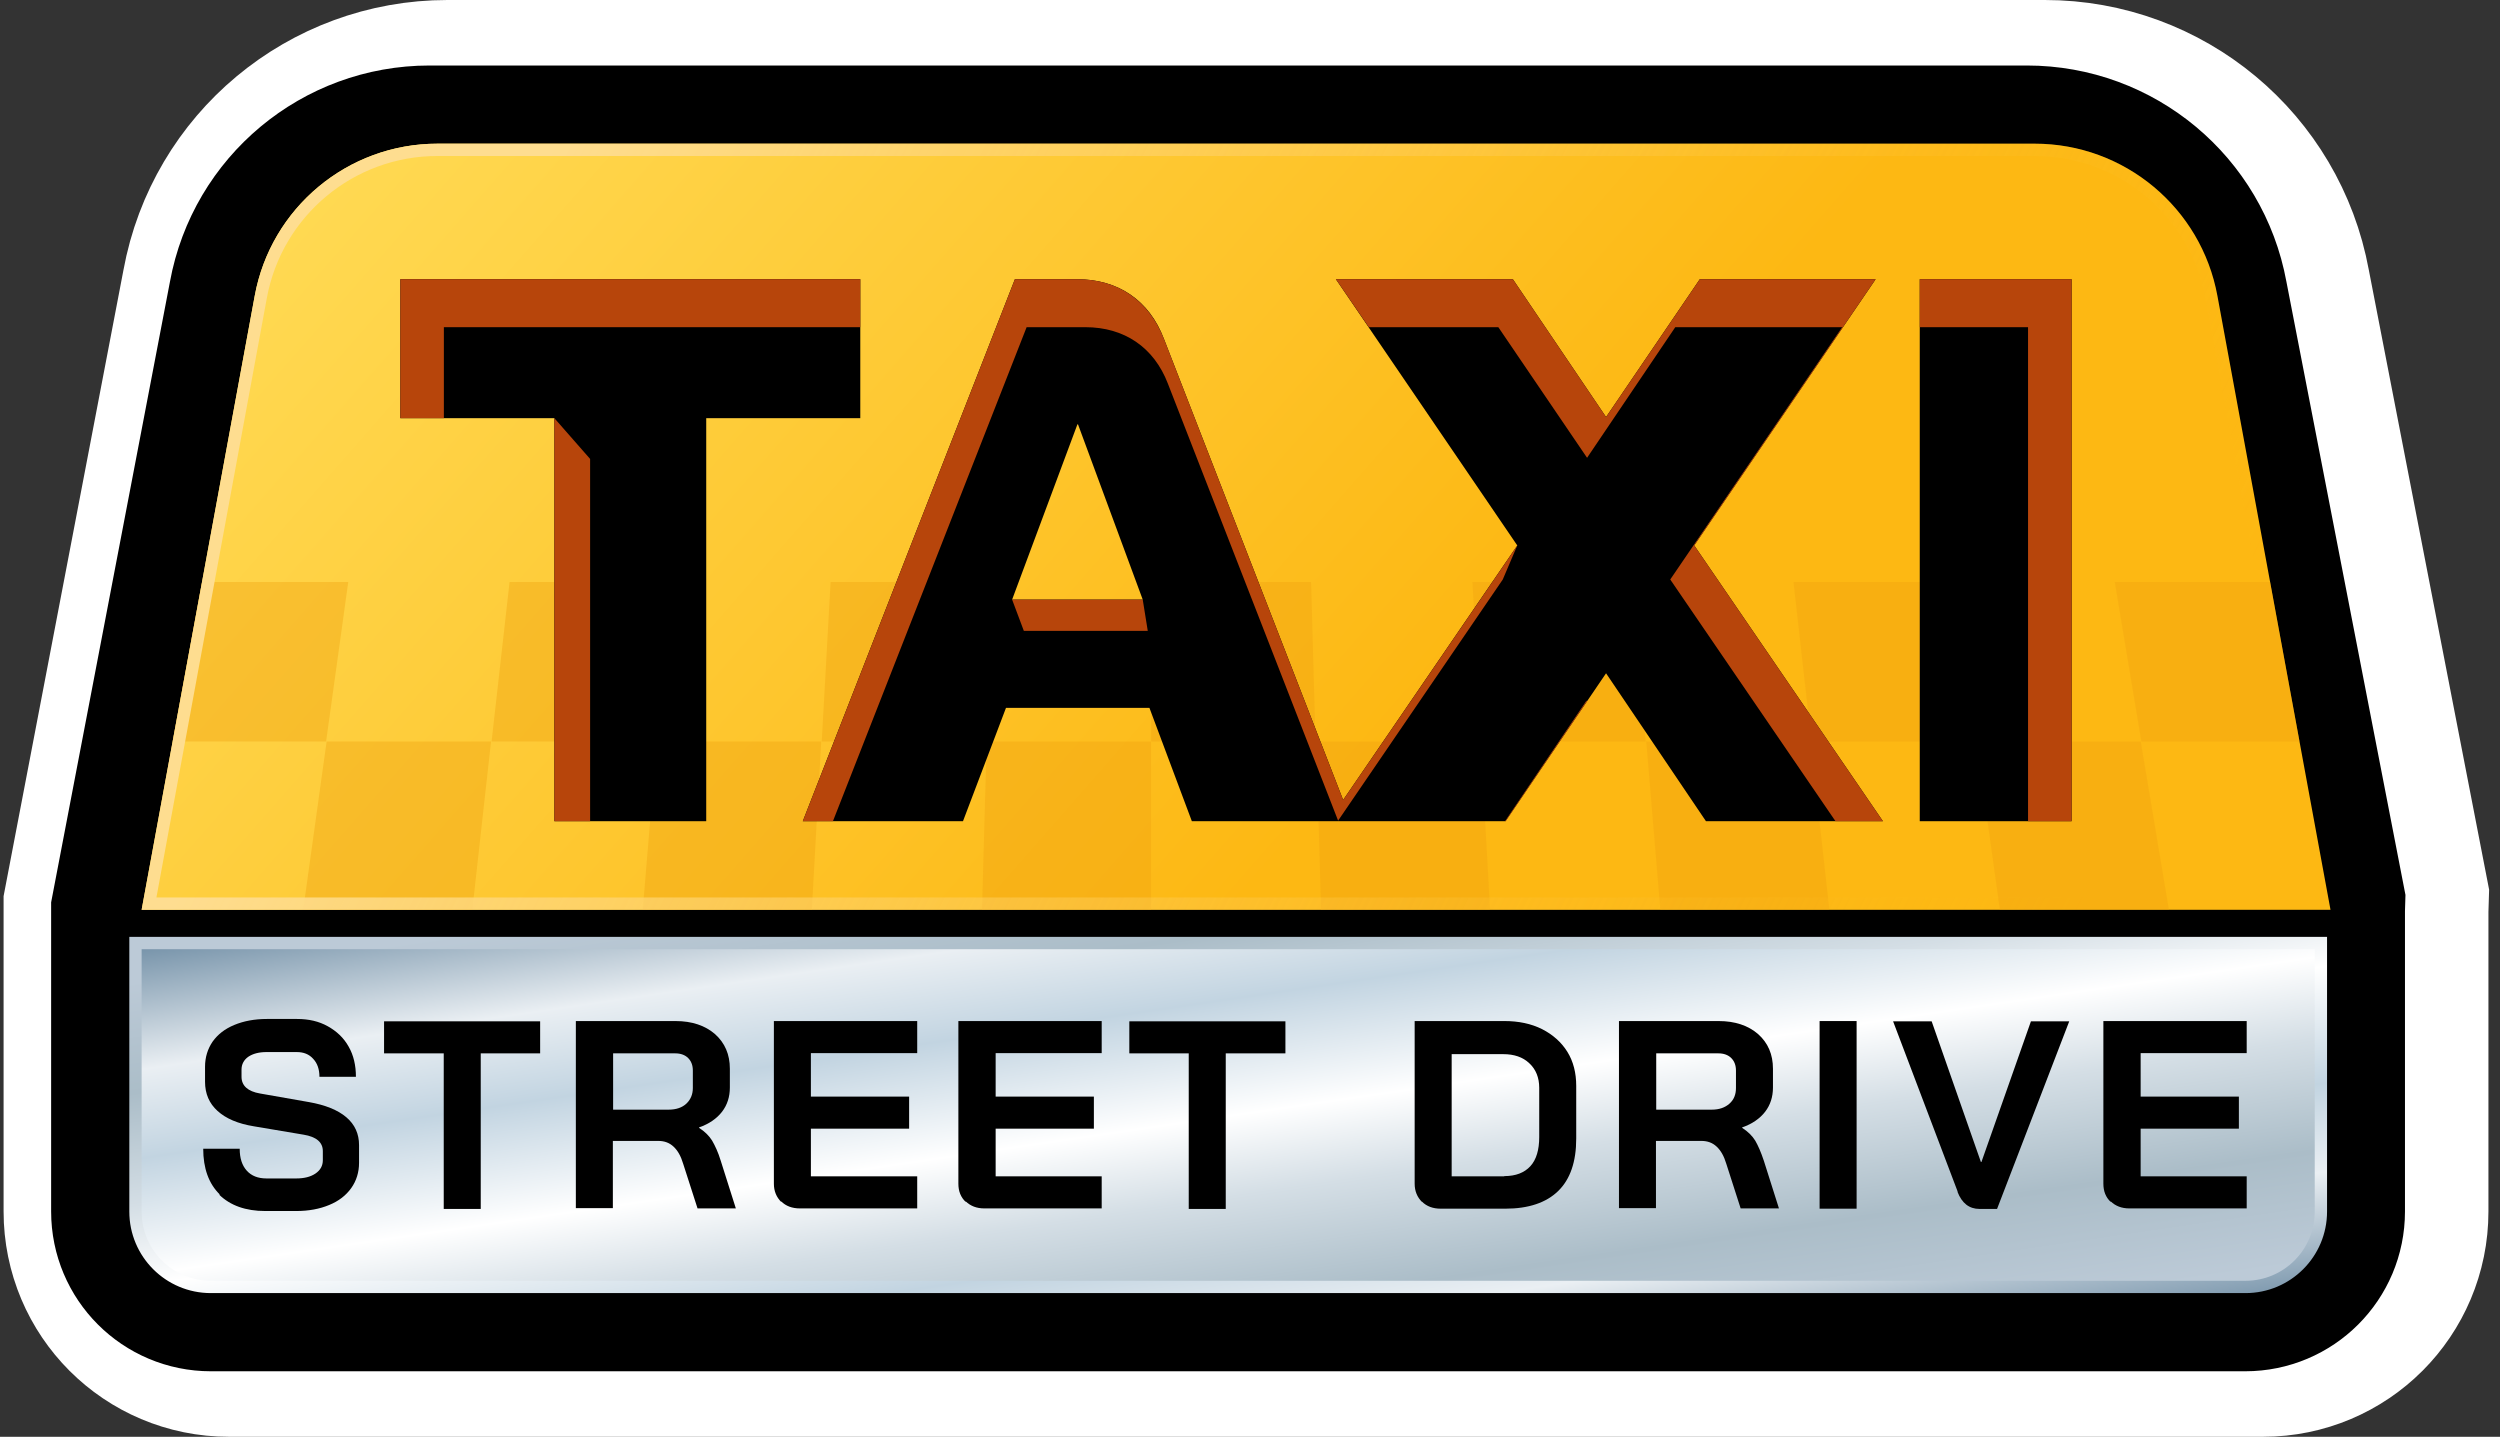 <svg width="174" height="100" viewBox="0 0 174 100" fill="none" xmlns="http://www.w3.org/2000/svg">
<rect x="0" y="0" width="174" height="100" fill="#333333" stroke="none"/>
<path d="M163.213 62.729L155.033 20.592C153.909 14.462 148.559 10 142.32 10H31.143C24.904 10 19.554 14.462 18.43 20.592L10.25 63.321V84.323C10.25 87.461 12.789 90 15.927 90H157.518C160.656 90 163.195 87.461 163.195 84.323V63.321L163.213 62.729Z" fill="black" stroke="white" stroke-width="20" stroke-miterlimit="10"/>
<path d="M161.963 62.729L153.783 20.592C152.659 14.462 147.309 10 141.07 10H29.893C23.654 10 18.304 14.462 17.18 20.592L9 63.321V84.323C9 87.461 11.539 90 14.677 90H156.268C159.406 90 161.945 87.461 161.945 84.323V63.321L161.963 62.729Z" fill="black" stroke="black" stroke-width="10.882" stroke-miterlimit="10"/>
<path d="M9.429 65.636H161.534V84.323C161.534 87.224 159.187 89.571 156.286 89.571H14.677C11.776 89.571 9.429 87.224 9.429 84.323V65.636Z" fill="url(#paint0_linear_2226_688)" stroke="url(#paint1_linear_2226_688)" stroke-width="0.857"/>
<path d="M162.203 63.321H9.857L17.728 20.592C18.853 14.462 24.203 10 30.442 10H141.619C147.857 10 153.208 14.462 154.332 20.592L162.203 63.321Z" fill="url(#paint2_linear_2226_688)"/>
<g style="mix-blend-mode:multiply" opacity="0.4">
<path d="M24.239 40.506H14.065L12.015 51.605H22.698L24.239 40.506Z" fill="#F1A30E"/>
<path d="M22.734 51.605L21.102 63.321H32.872L34.178 51.605H22.734Z" fill="#F1A30E"/>
<path d="M34.214 51.605H45.658L46.602 40.506H35.466L34.214 51.605Z" fill="#F1A30E"/>
<path d="M45.713 51.605L44.733 63.321H56.504L57.157 51.605H45.713Z" fill="#F1A30E"/>
<path d="M57.193 51.605H68.637L68.945 40.506H57.81L57.193 51.605Z" fill="#F1A30E"/>
<path d="M68.674 51.605L68.347 63.321H80.118V51.605H68.674Z" fill="#F1A30E"/>
<path d="M91.253 40.506H80.117V51.605H91.561L91.253 40.506Z" fill="#F1A30E"/>
<path d="M91.616 51.605L91.942 63.321H103.713L103.06 51.605H91.616Z" fill="#F1A30E"/>
<path d="M102.48 40.506L103.096 51.605H114.54L113.616 40.506H102.48Z" fill="#F1A30E"/>
<path d="M114.577 51.605L115.557 63.321H127.327L126.021 51.605H114.577Z" fill="#F1A30E"/>
<path d="M124.824 40.506L126.075 51.605H137.519L135.959 40.506H124.824Z" fill="#F1A30E"/>
<path d="M137.556 51.605L139.188 63.321H150.959L149 51.605H137.556Z" fill="#F1A30E"/>
<path d="M149.036 51.605H160.045L157.996 40.506H147.186L149.036 51.605Z" fill="#F1A30E"/>
</g>
<path d="M161.689 62.893H10.372L18.15 20.669L18.15 20.669C19.237 14.742 24.41 10.429 30.442 10.429H141.619C147.651 10.429 152.823 14.742 153.911 20.669L153.911 20.669L161.689 62.893Z" stroke="url(#paint3_linear_2226_688)" stroke-width="0.857"/>
<path d="M15.305 83.144C14.525 82.383 14.144 81.313 14.144 79.952H16.683C16.683 80.605 16.846 81.113 17.173 81.476C17.499 81.839 17.953 82.02 18.551 82.02H20.619C21.163 82.02 21.616 81.911 21.961 81.675C22.305 81.44 22.469 81.131 22.469 80.75V80.116C22.469 79.499 22.015 79.118 21.127 78.973L17.681 78.393C16.556 78.211 15.722 77.849 15.142 77.323C14.561 76.797 14.271 76.126 14.271 75.291V74.239C14.271 73.587 14.452 73.006 14.797 72.498C15.16 71.99 15.649 71.61 16.302 71.338C16.955 71.066 17.717 70.92 18.569 70.92H20.673C21.489 70.92 22.197 71.084 22.813 71.428C23.43 71.773 23.92 72.226 24.264 72.843C24.609 73.441 24.772 74.149 24.772 74.947H22.233C22.233 74.421 22.088 74.004 21.798 73.695C21.508 73.369 21.127 73.224 20.655 73.224H18.551C18.025 73.224 17.608 73.333 17.282 73.55C16.973 73.768 16.81 74.076 16.81 74.439V74.947C16.81 75.563 17.245 75.962 18.098 76.107L21.508 76.706C22.632 76.905 23.503 77.25 24.101 77.758C24.7 78.266 24.99 78.919 24.99 79.698V80.932C24.99 81.585 24.808 82.183 24.446 82.691C24.083 83.199 23.575 83.598 22.904 83.87C22.251 84.142 21.489 84.287 20.619 84.287H18.46C17.1 84.287 16.03 83.906 15.25 83.144H15.305Z" fill="black"/>
<path d="M30.866 73.314H26.731V71.084H37.594V73.314H33.459V84.142H30.884V73.314H30.866Z" fill="black"/>
<path d="M40.079 71.066H47.026C48.15 71.066 49.075 71.374 49.764 71.972C50.453 72.589 50.798 73.387 50.798 74.385V75.69C50.798 76.343 50.617 76.906 50.254 77.377C49.891 77.849 49.347 78.23 48.658 78.465V78.501C49.057 78.755 49.365 79.064 49.565 79.39C49.764 79.735 49.982 80.188 50.163 80.787L51.215 84.106H48.549L47.551 81.004C47.388 80.46 47.171 80.079 46.88 79.807C46.59 79.535 46.246 79.408 45.81 79.408H42.655V84.088H40.079V71.029V71.066ZM46.536 77.232C47.062 77.232 47.479 77.087 47.769 76.815C48.059 76.543 48.222 76.18 48.222 75.727V74.511C48.222 74.149 48.114 73.859 47.896 73.641C47.678 73.423 47.37 73.314 47.007 73.314H42.673V77.232H46.554H46.536Z" fill="black"/>
<path d="M54.37 83.652C54.044 83.326 53.862 82.909 53.862 82.383V71.065H63.838V73.296H56.438V76.325H63.275V78.556H56.438V81.875H63.838V84.106H55.676C55.132 84.106 54.697 83.942 54.37 83.616V83.652Z" fill="black"/>
<path d="M67.211 83.652C66.867 83.326 66.703 82.909 66.703 82.383V71.065H76.678V73.296H69.297V76.325H76.134V78.556H69.297V81.875H76.678V84.106H68.517C67.973 84.106 67.556 83.942 67.211 83.616V83.652Z" fill="black"/>
<path d="M82.755 73.314H78.601V71.084H89.465V73.314H85.312V84.142H82.736V73.314H82.755Z" fill="black"/>
<path d="M98.968 83.652C98.642 83.326 98.46 82.909 98.46 82.383V71.065H104.699C105.697 71.065 106.567 71.247 107.329 71.628C108.073 72.008 108.671 72.534 109.088 73.206C109.506 73.877 109.705 74.675 109.705 75.581V79.245C109.705 80.859 109.288 82.074 108.454 82.89C107.619 83.707 106.386 84.124 104.772 84.124H100.274C99.73 84.124 99.295 83.96 98.968 83.634V83.652ZM104.699 81.857C105.497 81.857 106.096 81.621 106.513 81.168C106.93 80.714 107.13 80.025 107.13 79.136V75.708C107.13 75.001 106.894 74.421 106.441 74.004C105.987 73.568 105.37 73.369 104.627 73.369H101.036V81.875H104.699V81.857Z" fill="black"/>
<path d="M112.68 71.066H119.626C120.75 71.066 121.675 71.374 122.364 71.972C123.054 72.589 123.398 73.387 123.398 74.385V75.69C123.398 76.343 123.217 76.906 122.854 77.377C122.491 77.849 121.947 78.23 121.258 78.465V78.501C121.657 78.755 121.965 79.064 122.165 79.39C122.364 79.735 122.564 80.188 122.763 80.787L123.815 84.106H121.149L120.152 81.004C119.989 80.46 119.771 80.079 119.481 79.807C119.191 79.535 118.846 79.408 118.411 79.408H115.255V84.088H112.68V71.029V71.066ZM119.136 77.232C119.662 77.232 120.061 77.087 120.369 76.815C120.678 76.543 120.823 76.18 120.823 75.727V74.511C120.823 74.149 120.714 73.859 120.496 73.641C120.279 73.423 119.97 73.314 119.608 73.314H115.273V77.232H119.154H119.136Z" fill="black"/>
<path d="M126.644 71.065H129.22V84.124H126.644V71.065Z" fill="black"/>
<path d="M136.257 82.945L131.759 71.084H134.443L137.871 80.877H137.907L141.353 71.084H144.019L138.995 84.142H137.78C137.055 84.142 136.547 83.743 136.239 82.945H136.257Z" fill="black"/>
<path d="M146.903 83.652C146.558 83.326 146.395 82.909 146.395 82.383V71.065H156.37V73.296H148.989V76.325H155.826V78.556H148.989V81.875H156.37V84.106H148.209C147.665 84.106 147.248 83.942 146.903 83.616V83.652Z" fill="black"/>
<path d="M59.876 19.431H27.862V29.105H38.585V57.156H49.153V29.105H59.876V19.431Z" fill="black"/>
<path d="M130.546 19.431H118.308L111.781 29.027L105.293 19.431H92.977L105.603 37.963L93.482 55.679L81.011 23.588C80.001 20.907 77.825 19.431 74.95 19.431H70.637L55.874 57.156H67.024L70.016 49.269H80.001L82.953 57.156H104.788L111.781 46.86L118.735 57.156H131.051L117.919 37.963L130.546 19.431ZM79.534 41.732H70.443L74.989 29.532H75.028L79.534 41.732Z" fill="black"/>
<path d="M144.183 19.431H133.615V57.156H144.183V19.431Z" fill="black"/>
<path d="M59.876 19.431H27.862V29.105H30.893V22.772H59.876V19.431Z" fill="#B7450B"/>
<path d="M104.749 57.156H104.788L110.46 48.803L110.421 48.764L104.749 57.156Z" fill="#B7450B"/>
<path d="M130.546 19.431H118.308L111.781 29.027L105.293 19.431H92.977L95.269 22.772H104.283L110.46 31.863L116.599 22.772H128.215L116.249 40.333L127.749 57.156H131.051L117.92 37.963L130.546 19.431Z" fill="#B7450B"/>
<path d="M133.615 19.431V22.772H141.152V57.156H144.183V19.431H133.615Z" fill="#B7450B"/>
<path d="M38.585 31.941V33.301V57.156H41.072V31.941L38.585 29.105V31.941Z" fill="#B7450B"/>
<path d="M79.068 41.732H73.318H72.075H70.443L71.259 43.907H79.884L79.534 41.732H79.068Z" fill="#B7450B"/>
<path d="M103.428 41.149L93.482 55.679L81.011 23.588C79.962 20.907 77.825 19.431 74.95 19.431H70.637L55.874 57.156H57.972L71.453 22.772H75.533C78.252 22.772 80.311 24.171 81.283 26.696L93.132 57.117L104.593 40.333L105.603 37.963L103.428 41.149Z" fill="#B7450B"/>
<defs>
<linearGradient id="paint0_linear_2226_688" x1="12.824" y1="65.724" x2="19.395" y2="110.666" gradientUnits="userSpaceOnUse">
<stop stop-color="#7A96AC"/>
<stop offset="0.18" stop-color="#EAEFF3"/>
<stop offset="0.315" stop-color="#C2D4E1"/>
<stop offset="0.492" stop-color="white"/>
<stop offset="0.615" stop-color="#D4DEE5"/>
<stop offset="0.785" stop-color="#ABBDC8"/>
<stop offset="0.955" stop-color="#BCCAD7"/>
</linearGradient>
<linearGradient id="paint1_linear_2226_688" x1="12.824" y1="65.724" x2="19.395" y2="110.666" gradientUnits="userSpaceOnUse">
<stop offset="0.045" stop-color="#BCCAD7"/>
<stop offset="0.215" stop-color="#ABBDC8"/>
<stop offset="0.385" stop-color="#D4DEE5"/>
<stop offset="0.508" stop-color="white"/>
<stop offset="0.685" stop-color="#C2D4E1"/>
<stop offset="0.82" stop-color="#EAEFF3"/>
<stop offset="1" stop-color="#7A96AC"/>
</linearGradient>
<linearGradient id="paint2_linear_2226_688" x1="25.265" y1="10" x2="86.03" y2="63.321" gradientUnits="userSpaceOnUse">
<stop stop-color="#FFD952"/>
<stop offset="1" stop-color="#FDB813"/>
</linearGradient>
<linearGradient id="paint3_linear_2226_688" x1="38.554" y1="10" x2="144.869" y2="63.157" gradientUnits="userSpaceOnUse">
<stop stop-color="#FEDD90"/>
<stop offset="1" stop-color="#FDB813" stop-opacity="0"/>
</linearGradient>
</defs>
</svg>
